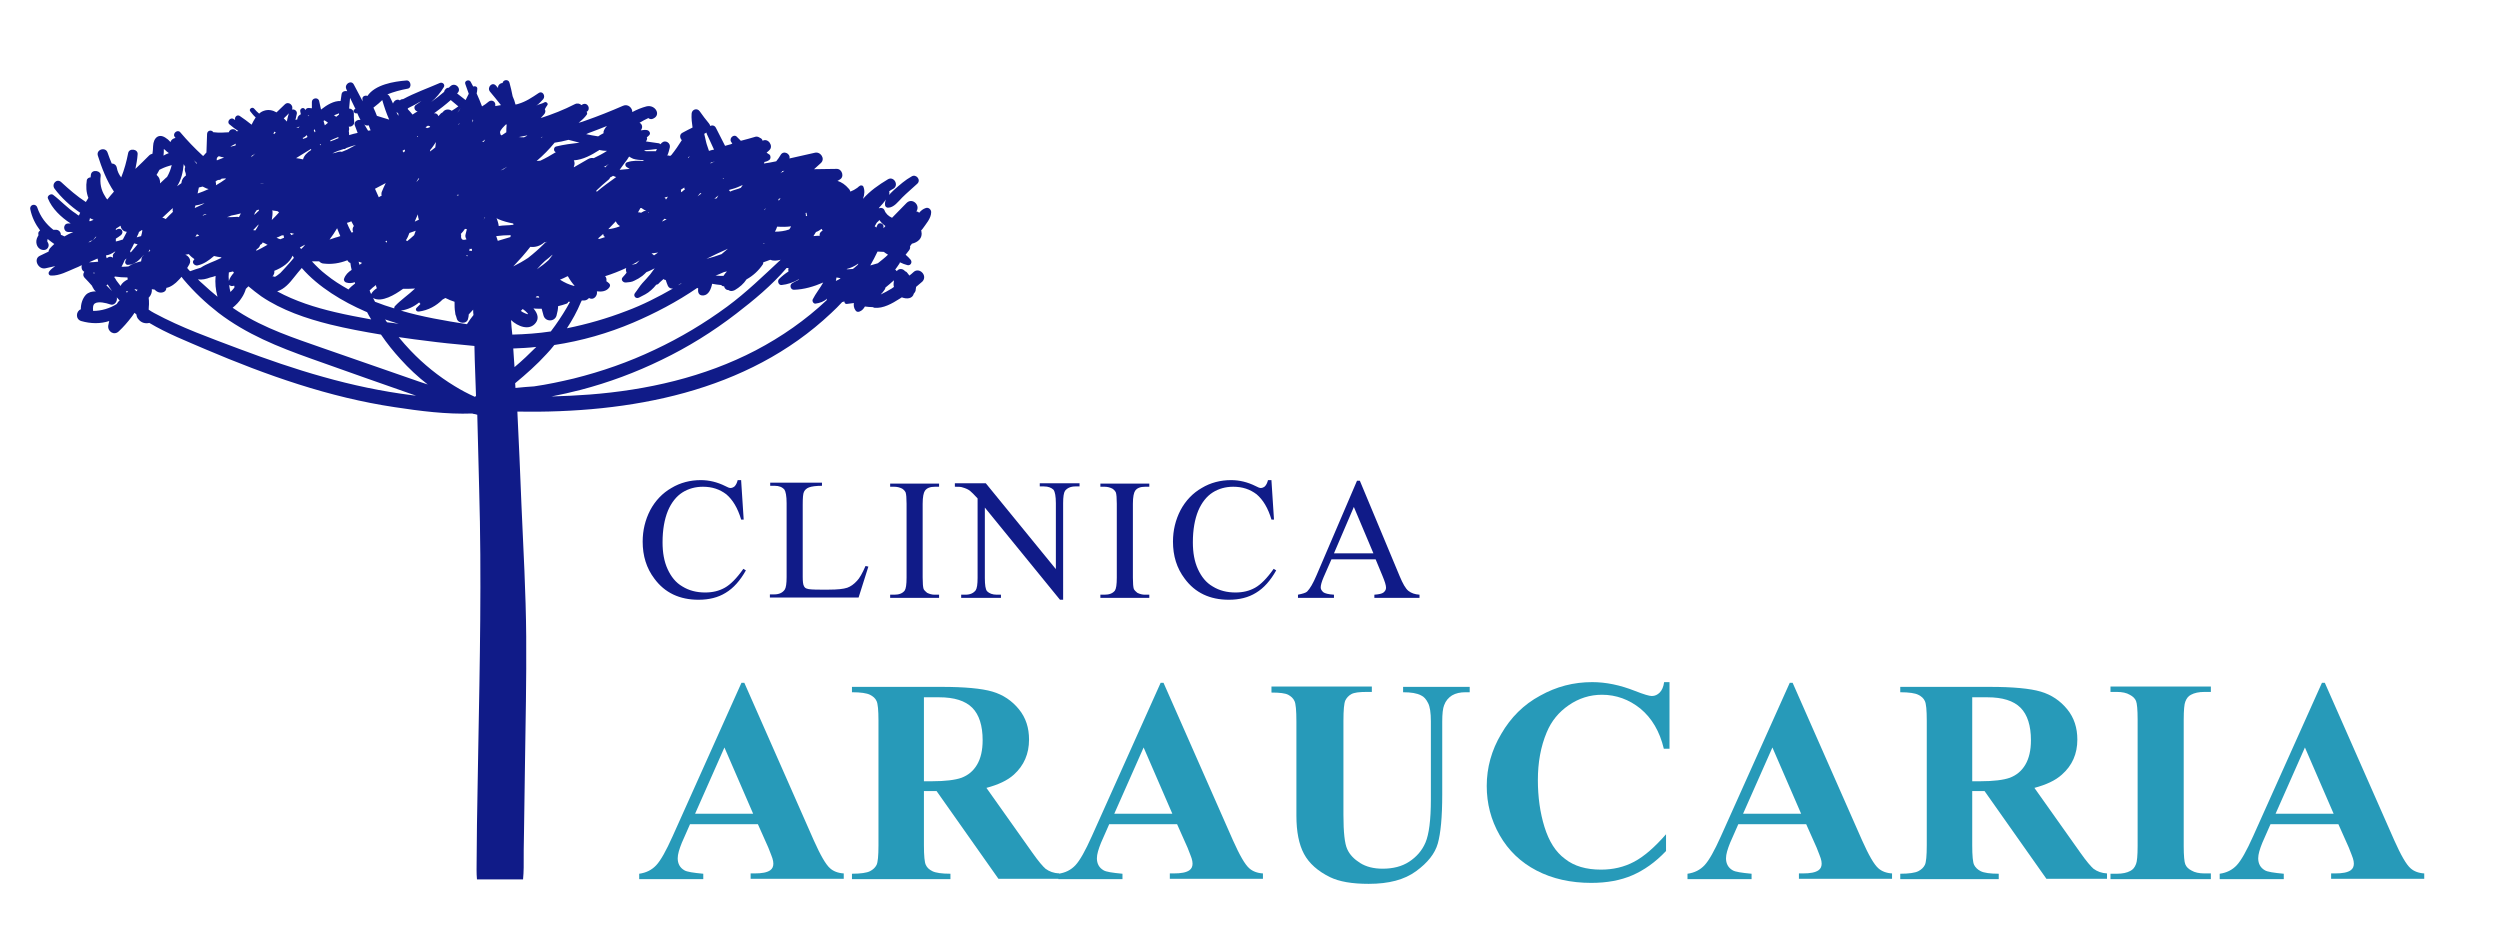 <?xml version="1.0" encoding="utf-8"?>
<!-- Generator: Adobe Illustrator 22.0.1, SVG Export Plug-In . SVG Version: 6.00 Build 0)  -->
<svg version="1.1" id="Capa_1" xmlns="http://www.w3.org/2000/svg" xmlns:xlink="http://www.w3.org/1999/xlink" x="0px" y="0px"
	 viewBox="0 0 792 299.6" style="enable-background:new 0 0 792 299.6;" xml:space="preserve">
<style type="text/css">
	.st0{fill:#279AB9;}
	.st1{fill:#101B88;}
</style>
<g>
	<g>
		<path class="st0" d="M240.1,261.1h-21.5L216,267c-0.8,2-1.3,3.6-1.3,4.9c0,1.7,0.7,3,2.1,3.8c0.8,0.5,2.8,0.8,6,1.1v1.7h-20.3
			v-1.7c2.2-0.3,4-1.2,5.4-2.7c1.4-1.5,3.1-4.5,5.2-9.2l21.8-48.6h0.9l22,49.9c2.1,4.7,3.8,7.7,5.2,8.9c1,0.9,2.5,1.5,4.3,1.6v1.7
			h-29.5v-1.7h1.2c2.4,0,4-0.3,5-1c0.7-0.5,1-1.2,1-2.1c0-0.5-0.1-1.1-0.3-1.7c-0.1-0.3-0.5-1.4-1.3-3.4L240.1,261.1z M238.6,257.8
			l-9.1-21l-9.3,21H238.6z"/>
		<path class="st0" d="M292.7,250.7v17.1c0,3.3,0.2,5.4,0.6,6.2c0.4,0.9,1.1,1.5,2.1,2c1,0.5,2.9,0.8,5.7,0.8v1.7h-31.2v-1.7
			c2.8,0,4.7-0.3,5.7-0.8c1-0.5,1.7-1.2,2.1-2c0.4-0.8,0.6-2.9,0.6-6.2v-39.5c0-3.3-0.2-5.4-0.6-6.2c-0.4-0.9-1.1-1.5-2.1-2
			c-1-0.5-2.9-0.8-5.7-0.8v-1.7h28.3c7.4,0,12.8,0.5,16.2,1.5c3.4,1,6.2,2.9,8.4,5.6c2.2,2.7,3.2,5.9,3.2,9.6
			c0,4.5-1.6,8.2-4.8,11.1c-2.1,1.9-5,3.2-8.7,4.2l14.6,20.6c1.9,2.7,3.3,4.3,4.1,5c1.2,0.9,2.6,1.4,4.3,1.5v1.7h-19.2l-19.6-27.8
			H292.7z M292.7,220.8v26.7h2.6c4.2,0,7.3-0.4,9.3-1.1c2.1-0.8,3.7-2.1,4.9-4.1c1.2-2,1.8-4.6,1.8-7.8c0-4.6-1.1-8.1-3.3-10.3
			c-2.2-2.2-5.7-3.3-10.5-3.3H292.7z"/>
		<path class="st0" d="M372.9,261.1h-21.5l-2.6,5.9c-0.8,2-1.3,3.6-1.3,4.9c0,1.7,0.7,3,2.1,3.8c0.8,0.5,2.8,0.8,6,1.1v1.7h-20.3
			v-1.7c2.2-0.3,4-1.2,5.4-2.7c1.4-1.5,3.1-4.5,5.2-9.2l21.8-48.6h0.9l22,49.9c2.1,4.7,3.8,7.7,5.2,8.9c1,0.9,2.5,1.5,4.3,1.6v1.7
			h-29.5v-1.7h1.2c2.4,0,4-0.3,5-1c0.7-0.5,1-1.2,1-2.1c0-0.5-0.1-1.1-0.3-1.7c-0.1-0.3-0.5-1.4-1.3-3.4L372.9,261.1z M371.4,257.8
			l-9.1-21l-9.3,21H371.4z"/>
		<path class="st0" d="M403.2,217.5h31.4v1.7h-1.6c-2.4,0-4,0.2-4.9,0.7c-0.9,0.5-1.5,1.2-1.9,2c-0.4,0.9-0.6,3-0.6,6.5v29.8
			c0,5.4,0.4,9.1,1.2,10.8c0.8,1.8,2.2,3.2,4.1,4.4c1.9,1.2,4.3,1.8,7.1,1.8c3.3,0,6.1-0.7,8.4-2.2c2.3-1.5,4.1-3.5,5.2-6.1
			s1.7-7.1,1.7-13.6v-24.8c0-2.7-0.3-4.7-0.9-5.8c-0.6-1.2-1.3-2-2.2-2.4c-1.3-0.7-3.2-1-5.7-1v-1.7h21.1v1.7h-1.3
			c-1.7,0-3.1,0.3-4.3,1c-1.1,0.7-2,1.7-2.5,3.1c-0.4,1-0.6,2.7-0.6,5.2v23.1c0,7.2-0.5,12.3-1.4,15.5c-0.9,3.2-3.2,6.1-6.9,8.8
			c-3.7,2.7-8.6,4-15,4c-5.3,0-9.3-0.7-12.2-2.1c-3.9-1.9-6.7-4.4-8.3-7.4c-1.6-3-2.4-7-2.4-12.1v-29.8c0-3.5-0.2-5.7-0.6-6.5
			c-0.4-0.9-1.1-1.5-2-2c-1-0.5-2.7-0.7-5.3-0.7V217.5z"/>
		<path class="st0" d="M528.9,216.1v21.1h-1.8c-1.3-5.5-3.8-9.7-7.4-12.7c-3.6-2.9-7.7-4.4-12.2-4.4c-3.8,0-7.3,1.1-10.5,3.3
			c-3.2,2.2-5.5,5-7,8.6c-1.9,4.5-2.8,9.6-2.8,15.1c0,5.4,0.7,10.4,2.1,14.9c1.4,4.5,3.5,7.9,6.5,10.1c2.9,2.3,6.7,3.4,11.4,3.4
			c3.8,0,7.3-0.8,10.5-2.5c3.2-1.7,6.5-4.6,10.1-8.7v5.3c-3.4,3.6-7,6.1-10.7,7.7c-3.7,1.6-8,2.4-13,2.4c-6.5,0-12.3-1.3-17.3-3.9
			c-5-2.6-8.9-6.3-11.7-11.2s-4.1-10.1-4.1-15.6c0-5.8,1.5-11.3,4.6-16.5c3-5.2,7.1-9.3,12.3-12.1c5.2-2.9,10.6-4.3,16.5-4.3
			c4.3,0,8.8,0.9,13.6,2.8c2.8,1.1,4.5,1.6,5.3,1.6c1,0,1.8-0.4,2.5-1.1c0.7-0.7,1.2-1.8,1.4-3.3H528.9z"/>
		<path class="st0" d="M572.2,261.1h-21.5l-2.6,5.9c-0.8,2-1.3,3.6-1.3,4.9c0,1.7,0.7,3,2.1,3.8c0.8,0.5,2.8,0.8,6,1.1v1.7h-20.3
			v-1.7c2.2-0.3,4-1.2,5.4-2.7c1.4-1.5,3.1-4.5,5.2-9.2l21.8-48.6h0.9l22,49.9c2.1,4.7,3.8,7.7,5.2,8.9c1,0.9,2.5,1.5,4.3,1.6v1.7
			h-29.5v-1.7h1.2c2.4,0,4-0.3,5-1c0.7-0.5,1-1.2,1-2.1c0-0.5-0.1-1.1-0.3-1.7c-0.1-0.3-0.5-1.4-1.3-3.4L572.2,261.1z M570.6,257.8
			l-9.1-21l-9.3,21H570.6z"/>
		<path class="st0" d="M624.8,250.7v17.1c0,3.3,0.2,5.4,0.6,6.2s1.1,1.5,2.1,2c1,0.5,2.9,0.8,5.7,0.8v1.7H602v-1.7
			c2.8,0,4.7-0.3,5.7-0.8c1-0.5,1.7-1.2,2.1-2c0.4-0.8,0.6-2.9,0.6-6.2v-39.5c0-3.3-0.2-5.4-0.6-6.2c-0.4-0.9-1.1-1.5-2.1-2
			c-1-0.5-2.9-0.8-5.7-0.8v-1.7h28.3c7.4,0,12.8,0.5,16.2,1.5c3.4,1,6.2,2.9,8.4,5.6c2.2,2.7,3.2,5.9,3.2,9.6
			c0,4.5-1.6,8.2-4.9,11.1c-2.1,1.9-5,3.2-8.7,4.2l14.6,20.6c1.9,2.7,3.3,4.3,4.1,5c1.2,0.9,2.6,1.4,4.3,1.5v1.7h-19.2l-19.6-27.8
			H624.8z M624.8,220.8v26.7h2.6c4.2,0,7.3-0.4,9.3-1.1c2.1-0.8,3.7-2.1,4.9-4.1c1.2-2,1.8-4.6,1.8-7.8c0-4.6-1.1-8.1-3.3-10.3
			c-2.2-2.2-5.7-3.3-10.5-3.3H624.8z"/>
		<path class="st0" d="M700.4,276.8v1.7h-31.8v-1.7h2c1.8,0,3.2-0.3,4.3-0.9c0.8-0.4,1.4-1.1,1.8-2.2c0.3-0.7,0.5-2.6,0.5-5.7v-40.1
			c0-3.1-0.2-5.1-0.5-5.8c-0.3-0.8-1-1.5-2-2c-1-0.6-2.4-0.9-4.1-0.9h-2v-1.7h31.8v1.7h-2c-1.8,0-3.2,0.3-4.3,0.9
			c-0.8,0.4-1.4,1.1-1.8,2.2c-0.3,0.7-0.5,2.6-0.5,5.7V268c0,3.1,0.2,5.1,0.5,5.8c0.3,0.8,1,1.5,2,2c1,0.6,2.4,0.9,4.1,0.9H700.4z"
			/>
		<path class="st0" d="M740.8,261.1h-21.5l-2.6,5.9c-0.8,2-1.3,3.6-1.3,4.9c0,1.7,0.7,3,2.1,3.8c0.8,0.5,2.8,0.8,6,1.1v1.7h-20.3
			v-1.7c2.2-0.3,4-1.2,5.4-2.7c1.4-1.5,3.1-4.5,5.2-9.2l21.8-48.6h0.9l22,49.9c2.1,4.7,3.8,7.7,5.2,8.9c1,0.9,2.5,1.5,4.3,1.6v1.7
			h-29.5v-1.7h1.2c2.4,0,4-0.3,5-1c0.7-0.5,1-1.2,1-2.1c0-0.5-0.1-1.1-0.3-1.7c-0.1-0.3-0.5-1.4-1.3-3.4L740.8,261.1z M739.3,257.8
			l-9.1-21l-9.3,21H739.3z"/>
	</g>
	<g>
		<path class="st1" d="M234.8,152.3l0.8,12.3h-0.8c-1.1-3.7-2.7-6.3-4.7-8c-2.1-1.6-4.5-2.4-7.4-2.4c-2.4,0-4.6,0.6-6.5,1.8
			c-1.9,1.2-3.5,3.2-4.6,5.8c-1.1,2.7-1.7,6-1.7,10c0,3.3,0.5,6.1,1.6,8.5c1.1,2.4,2.6,4.3,4.7,5.5c2.1,1.3,4.5,1.9,7.2,1.9
			c2.4,0,4.4-0.5,6.2-1.5c1.8-1,3.8-3,5.9-6l0.8,0.5c-1.8,3.2-3.9,5.6-6.4,7.1c-2.4,1.5-5.3,2.2-8.6,2.2c-6,0-10.7-2.2-14-6.7
			c-2.5-3.3-3.7-7.2-3.7-11.7c0-3.6,0.8-6.9,2.4-10c1.6-3,3.9-5.4,6.7-7c2.8-1.7,6-2.5,9.3-2.5c2.6,0,5.2,0.6,7.8,1.9
			c0.7,0.4,1.3,0.6,1.6,0.6c0.5,0,0.9-0.2,1.3-0.5c0.5-0.5,0.8-1.2,1-2H234.8z"/>
		<path class="st1" d="M274.2,179.3l0.9,0.2l-3.1,9.8h-28.1v-1h1.4c1.5,0,2.6-0.5,3.3-1.5c0.4-0.6,0.6-1.9,0.6-4v-23.4
			c0-2.3-0.3-3.7-0.7-4.3c-0.7-0.8-1.7-1.2-3.1-1.2h-1.4v-1h16.4v1c-1.9,0-3.3,0.2-4.1,0.5s-1.3,0.8-1.6,1.4
			c-0.3,0.6-0.4,1.9-0.4,4.1v22.8c0,1.5,0.1,2.5,0.4,3c0.2,0.4,0.5,0.7,1,0.8c0.4,0.2,1.8,0.3,4.2,0.3h2.6c2.8,0,4.7-0.2,5.9-0.6
			c1.1-0.4,2.1-1.1,3.1-2.2C272.3,183.2,273.2,181.6,274.2,179.3z"/>
		<path class="st1" d="M297.5,188.4v1H282v-1h1.3c1.5,0,2.6-0.4,3.3-1.3c0.4-0.6,0.6-1.9,0.6-4.1v-23.4c0-1.8-0.1-3-0.3-3.6
			c-0.2-0.4-0.5-0.8-1.1-1.2c-0.8-0.4-1.6-0.6-2.5-0.6H282v-1h15.5v1h-1.3c-1.5,0-2.6,0.4-3.2,1.3c-0.4,0.6-0.7,1.9-0.7,4.1V183
			c0,1.8,0.1,3,0.3,3.6c0.2,0.4,0.6,0.8,1.1,1.2c0.8,0.4,1.6,0.6,2.4,0.6H297.5z"/>
		<path class="st1" d="M302.5,153.1h9.8l22.2,27.2v-20.9c0-2.2-0.3-3.6-0.7-4.2c-0.7-0.7-1.7-1.1-3.1-1.1h-1.3v-1H342v1h-1.3
			c-1.5,0-2.6,0.5-3.3,1.4c-0.4,0.6-0.6,1.9-0.6,3.9V190h-1L312,160.8v22.3c0,2.2,0.2,3.6,0.7,4.2c0.7,0.7,1.7,1.1,3.1,1.1h1.3v1
			h-12.6v-1h1.3c1.6,0,2.6-0.5,3.3-1.4c0.4-0.6,0.6-1.9,0.6-3.9v-25.2c-1.1-1.2-1.9-2-2.4-2.4c-0.5-0.4-1.3-0.8-2.4-1.1
			c-0.5-0.2-1.3-0.2-2.4-0.2V153.1z"/>
		<path class="st1" d="M364.1,188.4v1h-15.5v-1h1.3c1.5,0,2.6-0.4,3.3-1.3c0.4-0.6,0.6-1.9,0.6-4.1v-23.4c0-1.8-0.1-3-0.3-3.6
			c-0.2-0.4-0.5-0.8-1.1-1.2c-0.8-0.4-1.6-0.6-2.5-0.6h-1.3v-1h15.5v1h-1.3c-1.5,0-2.6,0.4-3.2,1.3c-0.4,0.6-0.7,1.9-0.7,4.1V183
			c0,1.8,0.1,3,0.3,3.6c0.2,0.4,0.6,0.8,1.1,1.2c0.8,0.4,1.6,0.6,2.4,0.6H364.1z"/>
		<path class="st1" d="M402.8,152.3l0.8,12.3h-0.8c-1.1-3.7-2.7-6.3-4.7-8c-2.1-1.6-4.5-2.4-7.4-2.4c-2.4,0-4.6,0.6-6.5,1.8
			c-1.9,1.2-3.5,3.2-4.6,5.8c-1.1,2.7-1.7,6-1.7,10c0,3.3,0.5,6.1,1.6,8.5c1.1,2.4,2.6,4.3,4.7,5.5c2.1,1.3,4.5,1.9,7.2,1.9
			c2.4,0,4.4-0.5,6.2-1.5c1.8-1,3.8-3,5.9-6l0.8,0.5c-1.8,3.2-3.9,5.6-6.4,7.1c-2.4,1.5-5.3,2.2-8.6,2.2c-6,0-10.7-2.2-14-6.7
			c-2.5-3.3-3.7-7.2-3.7-11.7c0-3.6,0.8-6.9,2.4-10c1.6-3,3.9-5.4,6.7-7c2.8-1.7,6-2.5,9.3-2.5c2.6,0,5.2,0.6,7.8,1.9
			c0.7,0.4,1.3,0.6,1.6,0.6c0.5,0,0.9-0.2,1.3-0.5c0.5-0.5,0.8-1.2,1-2H402.8z"/>
		<path class="st1" d="M435.8,177.2h-14l-2.5,5.7c-0.6,1.4-0.9,2.5-0.9,3.2c0,0.6,0.3,1,0.8,1.5c0.5,0.4,1.7,0.7,3.4,0.8v1h-11.4v-1
			c1.5-0.3,2.5-0.6,2.9-1c0.9-0.9,1.9-2.6,3-5.2l12.8-29.9h0.9l12.6,30.2c1,2.4,1.9,4,2.8,4.7s2,1.1,3.5,1.2v1h-14.3v-1
			c1.4-0.1,2.4-0.3,2.9-0.7s0.8-0.9,0.8-1.5c0-0.8-0.4-2-1.1-3.7L435.8,177.2z M435.1,175.3l-6.2-14.7l-6.3,14.7H435.1z"/>
	</g>
	<path id="XMLID_593_" class="st1" d="M289.4,86.2c-0.4,0.4-0.8,0.7-1.3,1.1c-0.2-0.3-0.5-0.6-0.7-0.9c-0.2-0.3-0.5-0.4-0.7-0.5
		c-0.6-0.8-1.9-1-2.6,0c-0.1-0.2-0.3-0.3-0.5-0.5c0.4-0.5,0.8-1.1,1.2-1.7c0.2-0.2,0.2-0.4,0.3-0.6c0.8,0.4,1.6,0.7,2.4,0.9
		c1,0.2,1.6-0.9,1-1.7c-0.5-0.6-1-1.1-1.6-1.6c0.4-0.5,0.7-0.9,1.1-1.4c0.3-0.4,0.4-0.8,0.3-1.3c0.2-0.3,0.4-0.5,0.6-0.8
		c1.8-0.4,3.5-1.7,3-3.9c0-0.1,0-0.1-0.1-0.2c0.1-0.2,0.2-0.3,0.4-0.5c1.1-1.6,2.8-3.4,2.8-5.4h0c0-0.8-0.8-1.6-1.7-1.3
		c-0.9,0.3-1.5,0.8-2.1,1.5c-0.2-0.2-0.5-0.4-0.9-0.4c1.4-2-1.3-4.5-3.1-2.7c-1.5,1.6-3.1,3.1-4.6,4.7c-1.1-0.5-2-1.3-2.4-2.4
		c-0.3-0.7-1.1-0.9-1.8-0.6c0-0.1,0.1-0.1,0.1-0.2c0.8-0.8,1.5-1.7,2.2-2.6c-0.3,0.6-0.4,1.2-0.3,1.9c0.1,0.4,0.5,0.7,0.9,0.7
		c1.9,0,3.3-2,4.5-3.2c1.5-1.5,3.2-2.9,4.8-4.4c1.3-1.2-0.4-3.2-1.8-2.3c-2,1.1-3.8,2.7-5.5,4.2c-0.5,0.5-1.2,1.1-1.7,1.7
		c0.2-0.4,0.2-0.8,0.1-1.2c0.4-0.3,0.9-0.6,1.3-0.8c1.9-1.1,0.2-4.1-1.7-3c-3,1.8-5.7,3.7-7.9,6.2c0.5-1.4,0.6-2.7,0.1-3.9
		c-0.2-0.4-0.7-0.4-1-0.3c0,0,0,0,0,0c-0.3,0.2-0.6,0.4-0.9,0.7c-0.7,0.5-1.4,0.9-2.2,1.2c-0.1-0.3-0.2-0.6-0.5-0.9
		c-1.1-1.3-2.3-2.1-3.6-2.5c0.2-0.1,0.5-0.2,0.7-0.4c1.6-0.8,0.8-3.4-0.9-3.4c-2.4,0-4.8,0.1-7.2,0.1c0.7-0.6,1.4-1.3,2.1-1.9
		c1.6-1.4-0.1-3.8-1.9-3.3c-2.6,0.6-5.3,1.2-8,1.8c0.4-1.5-1.9-2.7-2.8-1.1c-0.4,0.7-0.9,1.4-1.4,2c-1.3,0.3-2.6,0.5-3.9,0.7
		c0.1-0.2,0.1-0.3,0.2-0.5c0.6-0.1,1.1-0.3,1.6-0.7c0.4-0.4,0.4-1.2,0-1.6c-0.3-0.2-0.6-0.4-0.9-0.6c0,0,0-0.1,0-0.1
		c0.3-0.2,0.5-0.4,0.8-0.7c1.5-1.3-0.4-4-2.1-3c-0.1-0.4-0.4-0.8-0.8-0.9c-0.4-0.3-0.9-0.5-1.4-0.4c-1.6,0.5-3.2,0.9-4.7,1.3
		c-0.4-0.4-0.8-0.8-1.2-1.2c-0.9-1.1-2.6,0.3-1.9,1.5c0.1,0.2,0.3,0.4,0.4,0.6c-0.2,0.1-0.3,0.1-0.5,0.2c-0.6,0.2-1.2,0.3-1.8,0.5
		c-1-1.9-1.9-3.8-2.9-5.7c-0.4-0.8-1.2-0.9-1.8-0.6c-0.1-0.3-0.2-0.6-0.4-0.8c-1-1.2-2-2.5-2.9-3.8c-0.8-1.2-2.5-0.7-2.6,0.7
		c-0.1,1.5,0.1,3,0.3,4.4c-1.1,0.5-2.1,1.1-3.1,1.6c-1.1,0.5-1,1.7-0.3,2.4c-1,1.6-2.1,3.2-3.3,4.7c-0.1,0.1-0.3,0.2-0.4,0.3
		c-0.3-0.1-0.6-0.2-0.9-0.1c0.4-0.9,0.6-1.8,0.8-2.6c0.3-1.4-1.4-2.5-2.5-1.5c-0.2,0.2-0.3,0.3-0.5,0.5c-0.1-0.1-0.2-0.2-0.4-0.3
		c-1.4-0.2-2.8-0.4-4.2-0.6c0,0,0,0,0.1-0.1c0.3-0.4,0.4-0.9,0.2-1.2c0.3-0.2,0.5-0.4,0.7-0.6c0.7-0.6,0.1-1.6-0.7-1.7
		c-0.6-0.1-1.2,0-1.9,0.1c0.1-0.1,0.1-0.2,0.2-0.3c0.5-0.9,0.1-1.8-0.6-2.1c0.8-0.5,1.9-1.1,2.8-1.5c0.3,0.3,0.8,0.4,1.2,0.3
		c3.1-1,1.1-4.7-1.8-4c-1.5,0.4-3,1-4.5,1.8c0.1-1.2-1.3-2.7-2.9-2c-3.9,1.7-7.9,3.3-11.9,4.7c-0.7,0.3-1.5,0.5-2.2,0.7
		c1-0.8,1.9-1.6,2.6-2.6c0.2-0.3,0.1-0.7-0.1-0.9c0,0,0.1,0,0.1,0c1.4-0.9,0.2-3.2-1.4-2.3c-0.1,0.1-0.2,0.1-0.3,0.2
		c-0.5-0.5-1.3-0.7-2.1-0.3c-3.5,1.8-7.1,3.2-10.8,4.4c0.3-0.4,0.7-0.7,1-1.1c0.5-0.5,0.6-1.2,0.3-1.7c0.2-0.4,0.5-0.9,0.8-1.3
		c0.4-0.5-0.4-1.2-0.9-0.9c-0.6,0.4-1.4,0.5-2.1,0.8c-0.1,0-0.2,0.1-0.3,0.2c0,0-0.1,0-0.1,0c0.8-0.6,1.5-1.3,2.1-2
		c0.8-1-0.2-2.8-1.5-1.9c-2.1,1.4-4,2.7-6.4,3.4c-0.3,0.1-0.6,0.2-0.9,0.2c-0.2-0.9-0.5-1.7-0.9-2.6c-0.3-1.5-0.6-2.9-1-4.3
		c-0.3-1.2-2-1-2.2,0.1c-0.8,0-1.6,0.8-1.4,1.6c-0.2-0.3-0.5-0.5-0.7-0.8c-1.2-1.3-2.9,0.6-1.9,1.9c1.2,1.4,2.3,2.8,3.5,4.3
		c-0.6,0.1-1.2,0.2-1.8,0.3c0-0.1,0-0.1,0-0.2c0.2-1.2-1.1-2-2.1-1.2c-0.7,0.6-1.4,1.1-2.1,1.5c-0.5-1.4-1.1-2.7-1.7-4.1
		c0.1-0.5,0.2-0.9,0.2-1.4c0.1-0.8-0.7-1-1.3-0.8c-0.3-0.5-0.5-1-0.8-1.5c-0.5-0.9-2.1-0.3-1.7,0.7c0.4,1,0.7,2.1,1.1,3.1
		c-0.3,0.7-0.7,1.3-1,2c-0.9-0.7-1.8-1.4-2.7-2.1c0,0,0.1-0.1,0.1-0.1c1.5-1.4-0.7-3.6-2.2-2.2c-0.2,0.2-0.4,0.3-0.5,0.5
		c-0.7-0.1-1.4,0.6-1.5,1.3c-1.3,1.1-2.7,2.2-4.1,3.2c1.6-1.3,2.9-2.9,4-4.7c0.5-0.9-0.5-1.7-1.3-1.3c-3.9,1.7-7.9,3.1-11.6,5.1
		c-0.4,0-0.8,0.1-1,0.4c0,0,0,0,0,0c-0.9-0.6-1.9,0.1-2.2,1c-0.4-0.8-0.7-1.6-1.1-2.3c-0.2-0.3-0.4-0.5-0.7-0.6
		c2-0.8,4.2-1.4,6.4-1.8c1.5-0.2,1.1-2.8-0.4-2.6c-3.9,0.3-9.9,1.3-12.3,4.9c-0.7-0.3-1.7,0.1-1.6,1c0,0.2,0.1,0.5,0.1,0.7
		c-0.9-1.8-1.9-3.5-2.8-5.3c-0.8-1.6-3.1-0.2-2.4,1.4c0.1,0.2,0.2,0.5,0.3,0.7c-0.8-0.2-1.7,0.1-1.8,1c-0.1,0.7-0.2,1.4-0.3,2.1
		c-2.1-0.1-4.3,1.2-6.2,2.7c-0.2-0.9-0.4-1.8-0.6-2.7c-0.3-1.3-2.3-1-2.3,0.3c0,0.6,0,1.3,0,2c-0.3,0-0.7-0.1-1-0.1
		c-0.6,0-0.9,0.3-1.1,0.7c0-0.1-0.1-0.2-0.1-0.3c-0.5-0.8-1.6-0.2-1.5,0.6c0.1,0.3,0.1,0.7,0.2,1c-0.2,0.1-0.4,0.2-0.6,0.4
		c-0.3,0.3-0.5,0.7-0.5,1.2c-0.2,0.1-0.4,0.1-0.6,0.2c0.1-0.6,0.3-1.2,0.4-1.8c0.3-1-0.7-1.7-1.5-1.5c0.6-1.3-1.1-2.8-2.3-1.6
		c-0.9,0.8-1.7,1.7-2.6,2.5c-1.2-0.7-2.6-1-4-0.5c-0.6,0.2-1.1,0.5-1.5,0.9c-0.6-0.5-1.1-1-1.6-1.6c-0.6-0.7-1.8,0.2-1.2,0.9
		c0.5,0.6,1,1.3,1.7,1.9c-0.5,0.7-0.9,1.5-1.3,2.3c-1.2-1-2.5-1.9-3.8-2.8c-0.9-0.5-1.7,0.5-1.4,1.3c-0.2-0.1-0.4-0.2-0.5-0.3
		c-1-0.7-2.3,0.9-1.3,1.7c0.9,0.8,1.9,1.5,2.8,2.1c-0.2,0-0.3,0.1-0.5,0.1c0,0,0-0.1-0.1-0.1c-0.7-1-2.2-0.6-2.4,0.4
		c-1.5,0.1-3.1,0.2-4.7,0c-0.1,0-0.1,0-0.2,0c-0.6-0.9-2-0.6-2,0.6c-0.1,2-0.1,3.9-0.2,5.8c-0.3,0.4-0.7,0.7-1,1.1
		c-0.1,0-0.1-0.1-0.2-0.1c-2.5-2.3-4.9-4.8-7.1-7.4c-0.8-1-2.5,0.3-1.8,1.4c0.1,0.1,0.2,0.3,0.3,0.4c-0.7,0.1-1.4,0.6-1.6,1.3
		c-0.4-0.4-0.7-0.8-1.2-1.1c-2.4-1.9-4.2-0.3-4.3,2.4c0,0.8-0.1,1.7-0.2,2.4c-0.3,0.1-0.7,0.2-1,0.5c-1.4,1.4-2.9,2.9-4.4,4.3
		c0.3-1.5,0.6-3,0.7-4.6c0.2-1.7-2.7-2.1-3-0.4c-0.5,2.6-1.2,5.2-2.2,7.7c-0.7-0.9-1.2-1.9-1.4-3.1c-0.2-0.9-0.9-1.3-1.6-1.3
		c-0.5-1.1-0.9-2.3-1.3-3.4c-0.6-2-3.7-1.1-3.1,0.9c1.2,3.8,2.8,8,5.1,11.4c-0.7,0.8-1.4,1.6-2.1,2.5c-0.3-0.3-0.5-0.6-0.7-1
		c-1.3-2-1.7-4.2-1.4-6.5c0.2-1.7-2.8-2.2-3.1-0.4c0,0.3-0.1,0.6-0.1,0.9c-0.5,0-1.1,0.3-1.2,0.9c-0.3,1.9-0.2,3.8,0.5,5.6
		c-0.3,0.4-0.5,0.9-0.8,1.3c-2.8-1.8-5.3-4-7.8-6.3c-1.4-1.3-3.2,0.6-2.1,2.1c2.1,2.8,5,5.5,8.1,7.6c-0.1,0.3-0.3,0.6-0.4,0.9
		c-0.4-0.2-0.7-0.4-0.9-0.6c-2.7-1.7-4.8-4.1-7.3-6c-0.7-0.5-2,0.4-1.6,1.2c1.3,3.2,4.1,5.9,7.2,7.9c-0.3,0-0.6,0-0.8,0
		c-1.7,0-1.7,2.6,0,2.7c0.5,0,1.1,0,1.6,0c-1,0.4-1.9,0.9-2.8,1.4c-0.4-0.2-0.7-0.4-1.1-0.5c0-0.7-0.5-1.5-1.4-1.6c-0.3,0-0.7,0-1,0
		c-2.3-1.8-4.1-4.1-5.1-7.1c-0.5-1.4-2.5-0.9-2.2,0.6c0.5,2.5,1.6,4.7,3.1,6.7c-0.1,0.1-0.3,0.3-0.4,0.4c-0.2,0.3-0.2,0.7-0.1,1.1
		c-0.2,0.3-0.3,0.6-0.5,1c-0.6,1.6,0.2,3.7,2.2,3.7c1.2,0,1.9-1.3,1.3-2.3c-0.1-0.1-0.1-0.3-0.2-0.3c0-0.3,0-0.4,0-0.6
		c0-0.1,0-0.1,0.1-0.2c0,0,0.1,0,0.1,0c0.6,0.5,1.3,1,2,1.5c-0.5,0.5-1,0.9-1.4,1.4c-0.2,0.3-0.4,0.6-0.4,1
		c-0.9,0.4-1.8,0.9-2.7,1.3c-2.3,1-0.6,4.5,1.7,4c1-0.2,2.1-0.5,3.1-0.7c-0.7,0.5-1.4,1-1.9,1.7c-0.4,0.5-0.2,1.3,0.6,1.3
		c2.6,0.1,5.1-1.3,7.5-2.3c0.7-0.3,1.5-0.6,2.2-1c-0.2,0.8,0,1.7,0.8,2.1c-0.4,0.6-0.5,1.3,0.2,2c0.8,0.8,1.5,1.6,2.3,2.5
		c0,0.2,0.1,0.4,0.3,0.6c0.2,0.5,0.5,0.9,0.9,1.1c-1.3,0-2.4,0.3-3.2,1.1c-1.1,1.2-1.6,2.9-1.6,4.6c-1.5,0.5-1.8,3.1,0.1,3.7
		c3.1,0.9,6.2,0.9,8.9,0c-0.1,0.5-0.2,0.9-0.3,1.4c-0.3,1.9,1.8,3.3,3.3,1.9c1.5-1.4,2.8-2.9,4.1-4.6c0.3-0.4,0.6-0.8,0.9-1.3
		c0.2,0.2,0.4,0.3,0.6,0.5c0.1,0.6,0.2,1.1,0.7,1.6c0.9,1.1,2.2,1.4,3.4,1.1c5.7,3.4,11.9,5.8,17.9,8.4
		c19.3,8.2,39.1,15.2,59.9,18.3c7.9,1.2,16.3,2.3,24.5,2c0.3,0.1,0.6,0.2,0.9,0.2c0.2,0.1,0.5,0.1,0.7,0.2
		c0.2,7.9,0.4,15.7,0.6,23.6c0.8,27.6,0.2,55.2-0.3,82.8c-0.1,7.8-0.3,15.6-0.4,23.4c0,3.7-0.1,7.4-0.1,11.1c0,2.1-0.1,4.3,0.1,6.3
		h14.6c0.1-1.2,0.2-2.5,0.2-3.8c0-3.7,0-7.4,0.1-11.1c0.1-7,0.2-13.9,0.3-20.9c0.2-13.7,0.5-27.5,0.4-41.2
		c-0.1-13.8-0.9-27.7-1.5-41.5c-0.4-9.9-0.8-19.8-1.3-29.7c35.5,0.6,72.8-6.1,99.4-31.2c1.2-1.1,2.4-2.3,3.5-3.5
		c0.2-0.1,0.5-0.1,0.7-0.2c0,0.4,0.2,0.8,0.7,0.8c0.8-0.1,1.5-0.2,2.3-0.3c-0.1,0.8,0,1.6,0.5,2.3c0.3,0.5,0.8,0.6,1.3,0.4
		c0.8-0.3,1.3-0.9,1.7-1.6c0.8,0.1,1.6,0.2,2.5,0.2c0.1,0.1,0.3,0.1,0.5,0.2c2.8,0.3,5.7-1.4,7.9-2.8c0.3-0.2,0.5-0.3,0.8-0.5
		c1.5,0.6,3.4,0.5,3.8-1.2c0.3-0.3,0.6-0.8,0.6-1.2c0-0.1,0-0.2,0-0.2c0.1-0.3,0.1-0.5,0.1-0.7c0.7-0.6,1.3-1.1,2-1.7
		C294,87.3,291.2,84.5,289.4,86.2z M43.9,73.9c0-0.1,0.1-0.2,0.1-0.4c0.3-0.2,0.6-0.4,0.9-0.6c0.1,0,0.1,0,0.2,0.1
		c-0.1,0.6-0.2,1.2-0.4,1.8c-0.5,0.1-1,0.3-1.4,0.4C43.5,74.8,43.7,74.4,43.9,73.9z M42.5,77.1c0.3,0.1,0.7,0.2,1.1,0.3
		c-0.7,0.9-1.5,1.7-2.2,2.6c0-0.1-0.1-0.3-0.2-0.4C41.6,78.9,42.1,78,42.5,77.1z M36.8,72.4c0.5-0.3,0.9-0.6,1.4-0.9
		c0.1,1,0.9,1.9,1.9,1.9c0,0.1,0,0.1,0,0.2C40,73.7,40,73.9,39.9,74c-0.3,0.6-0.7,1.3-1,1.9c-0.1,0-0.3,0.1-0.4,0.1
		c-0.6,0.2-1.2,0.4-1.8,0.5c0-0.3,0-0.6,0-0.9c0.5-0.3,1.1-0.7,1.6-1.1c1.1-0.9,0.2-2.5-1.1-1.9c-0.2,0.1-0.4,0.2-0.5,0.3
		c0-0.1,0-0.2,0-0.3C36.7,72.5,36.8,72.4,36.8,72.4z M36.4,79.7c0,0,0.1,0,0.1,0c0,0.1,0,0.1-0.1,0.2c-0.2,0.2-0.4,0.4-0.5,0.6
		c-0.2,0.3-0.2,0.6-0.1,1c0,0,0,0.1-0.1,0.1c0,0,0,0,0,0c-0.4-0.3-1-0.4-1.6,0c-0.1,0.1-0.2,0.2-0.3,0.2c-0.1-0.3-0.2-0.6-0.2-0.9
		C34.6,80.8,35.5,80.3,36.4,79.7z M35.5,92.2c-0.6-0.6-1.2-1.2-1.8-1.8c0.1-0.1,0.3-0.2,0.4-0.3C34.5,90.8,35,91.5,35.5,92.2z
		 M30.2,75.1c0.1,0,0.1-0.1,0.2-0.1c0,0,0.1,0,0.1,0c-0.2,0.2-0.3,0.4-0.5,0.6c-0.2,0.2-0.4,0.3-0.6,0.5
		C29.7,75.8,30,75.5,30.2,75.1z M28.5,69.1c0.4,0.2,0.7,0.4,1.1,0.5c0,0,0,0.1-0.1,0.1c-0.3,0.1-0.7,0.3-1,0.4
		c-0.1,0-0.1-0.1-0.2-0.1C28.4,69.7,28.4,69.4,28.5,69.1z M28.7,76.3c0.2,0,0.5-0.1,0.7-0.2c-0.4,0.3-0.9,0.6-1.4,0.7
		C28.3,76.6,28.5,76.4,28.7,76.3z M29.8,86.7c-0.1-0.1-0.2-0.2-0.3-0.3c0.2,0,0.3,0,0.5,0C29.9,86.5,29.9,86.6,29.8,86.7z
		 M28.2,83.1c0.9-0.4,1.8-0.8,2.7-1.2c0.1,0.3,0.1,0.6,0.2,1C30.2,83,29.2,83.1,28.2,83.1z M37,96.3c-2.2,1.4-4.9,2.2-7.5,2.2
		c-0.1-0.9-0.1-2,0.6-2.4c1.1-0.7,3.6-0.1,4.7,0.3c1.4,0.6,2.5-0.9,2.2-2.2c0.3,0.3,0.6,0.7,0.9,1C37.5,95.5,37.2,95.9,37,96.3z
		 M40.2,92.7c-0.1-0.1-0.2-0.2-0.3-0.4c0.2,0,0.5,0,0.7,0C40.4,92.5,40.3,92.6,40.2,92.7z M38.2,90.6c-0.4-0.6-0.9-1.1-1.3-1.7
		c-0.2-0.4-0.4-0.7-0.7-1.1c0.1-0.1,0.1-0.1,0.2-0.2c1.3,0.2,2.6,0.3,4,0.3c0,0.2,0,0.4,0.1,0.6C39.6,89,38.7,89.5,38.2,90.6z
		 M43.2,92.3c-0.1-0.2-0.3-0.4-0.6-0.6c0.1,0,0.2-0.1,0.2-0.1c0.3,0.1,0.5,0.2,0.8,0.2C43.5,92,43.3,92.1,43.2,92.3z M44.8,82.2
		c0,0.2-0.1,0.4-0.1,0.6c-1.4,0.3-2.8,0.8-4,1.6c-0.7,0.1-1.5,0.1-2.2,0.1c0.4-0.7,0.7-1.4,1-2.1c0.2-0.2,0.4-0.4,0.6-0.5
		c-0.2,0.3-0.3,0.6-0.4,0.9c-0.2,0.6,0.3,1.2,0.9,1.1c1.9,0,3.5-1.4,4.8-3c0,0,0.1,0,0.1,0C45.1,81.2,44.8,81.7,44.8,82.2z
		 M149.8,37.8c0,0.1,0.1,0.3,0.1,0.4c-0.1,0.2-0.3,0.4-0.4,0.6C149.6,38.5,149.7,38.2,149.8,37.8z M148.8,78.8
		c0.2,0.1,0.5,0.1,0.7,0c0,0.2,0,0.5,0,0.7c-0.3,0-0.6-0.1-0.9-0.1C148.7,79.2,148.8,79,148.8,78.8z M148.5,99.6
		c0.5-0.5,0.9-1,1.4-1.5c0,0.6,0,1.1,0.1,1.7c-0.7,0.9-1.4,1.8-2,2.8c0,0,0,0.1-0.1,0.1c-7-1.1-14.1-2.3-20.9-4.3
		c2.1-0.3,4.1-1.2,5.8-2.6c0.1,0.2,0.2,0.3,0.4,0.5c-0.4,0.4-0.8,0.8-1.2,1.2c-0.6,0.6,0,1.3,0.7,1.2c3-0.4,5.5-1.8,7.5-3.8
		c0.3-0.2,0.6-0.3,0.9-0.5c1,0.5,1.9,0.9,2.9,1.2c0,1.2,0,2.3,0.2,3.4c0,0.4,0.1,0.8,0.3,1.2c0.1,0.2,0.1,0.5,0.2,0.7
		c0.4,1.7,3.3,1.9,3.6,0C148.4,100.5,148.5,100.1,148.5,99.6z M132.6,56.5c0.1,0,0.1,0,0.2,0.1c-0.1,0.1-0.2,0.2-0.2,0.3
		c-0.2,0.3-0.5,0.5-0.7,0.8c0,0,0,0,0,0C132.1,57.3,132.3,56.9,132.6,56.5z M132.1,43.1c0.1,0,0.2,0,0.3,0.1
		c-0.1,0.1-0.1,0.1-0.2,0.2C132.1,43.3,132.1,43.2,132.1,43.1z M132.4,67.9c0,0.6,0.1,1.2,0.3,1.7c-0.3,0.1-0.6,0.3-0.9,0.4
		c-0.1,0.1-0.2,0.1-0.4,0.2C131.7,69.4,132,68.7,132.4,67.9z M144.6,61.9c0.2-0.1,0.4-0.2,0.6-0.3c0,0.1,0,0.3,0,0.4
		C144.9,61.9,144.7,61.8,144.6,61.9z M145.3,39.6c0-0.1,0-0.2,0-0.3c0.1-0.1,0.2-0.2,0.3-0.3C145.5,39.2,145.4,39.4,145.3,39.6z
		 M148,81.2c-0.1-0.1-0.3-0.2-0.4-0.3c0.2,0,0.5,0,0.7,0.1C148.2,81,148.1,81.1,148,81.2z M146,74.1c0.5-0.5,0.9-1,1.3-1.6
		c0.2,0,0.4,0.1,0.6,0.1c-0.1,0.5-0.3,1.1-0.4,1.6c-0.2,0.6,0,1.2,0.3,1.6c-1.3,0.5-1.9,0-1.7-1.4C146,74.3,146,74.2,146,74.1z
		 M145.9,34.3C145.9,34.3,145.9,34.3,145.9,34.3c-0.3,0.5-0.6,1-1,1.4c0,0,0,0,0,0C145.2,35.3,145.5,34.8,145.9,34.3
		C145.9,34.3,145.9,34.3,145.9,34.3z M142.8,31.7c0.8,0.7,1.6,1.3,2.4,2c-0.7,0.5-1.4,1-2.1,1.4c-0.8-0.6-2.1-0.6-2.8,0.4
		c0,0,0,0.1-0.1,0.1c-0.2,0.1-0.3,0.2-0.5,0.3c-0.3,0.3-0.5,0.6-0.8,0.9c-0.2-0.6-0.7-1-1.4-0.9C139.3,34.6,141.1,33.2,142.8,31.7z
		 M138.1,45c-0.1,0.6-0.1,1.2-0.2,1.7c-0.5,0.4-1.1,0.9-1.7,1.3c0-0.2,0.1-0.3,0.1-0.5C137,46.7,137.5,45.9,138.1,45z M135.6,39.8
		c0.2,0.1,0.4,0.2,0.7,0.2c-0.1,0.1-0.2,0.3-0.3,0.4c-0.3,0-0.5,0.1-0.7,0.2c-0.2-0.1-0.3-0.2-0.5-0.3C135,40.2,135.3,40,135.6,39.8
		z M133.5,32c-0.5,0.4-1.1,0.8-1.7,1.2c-1,0.6-0.4,2,0.5,2.1c-0.5,0.3-1.1,0.6-1.6,1c-0.5-0.6-1-1.2-1.5-1.7c0-0.1,0-0.2,0-0.3
		C130.7,33.6,132.1,32.8,133.5,32z M129.7,73.8c0.7-0.2,1.3-0.5,2-0.7c-0.2,0.5-0.3,0.9-0.5,1.4c-0.7,0.6-1.4,1.3-2.2,1.9
		c-0.1-0.1-0.3-0.2-0.4-0.3C129.1,75.4,129.4,74.6,129.7,73.8z M127.8,47.6c0.1-0.1,0.3-0.2,0.4-0.2c0,0.1,0.1,0.2,0.1,0.4
		c-0.1,0.2-0.3,0.4-0.4,0.5c-0.1-0.2-0.3-0.3-0.4-0.5c0,0,0,0,0,0C127.6,47.7,127.7,47.7,127.8,47.6z M125.8,35.6
		c0.1,0.1,0.2,0.3,0.4,0.4c0,0.2,0,0.5,0,0.7c-0.2-0.4-0.4-0.7-0.6-1.1C125.7,35.6,125.7,35.6,125.8,35.6z M127.4,91.7
		c0.1-0.1,0.2-0.1,0.3-0.2c1.3,0,2.5,0,3.8-0.1c-2.1,2-4.4,3.5-6.4,5.6c-0.2,0.2-0.2,0.5-0.2,0.7c-2-0.6-4.1-1.3-6.1-2.1l0,0
		c-0.2-0.4-0.4-0.8-0.6-1.2C120.9,96,125.3,93.2,127.4,91.7z M126.3,102.6c-1.2-0.2-2.4-0.4-3.7-0.5c-0.2-0.3-0.4-0.6-0.6-0.9
		C123.4,101.7,124.9,102.1,126.3,102.6z M120.9,60.9c-0.1,0.4-0.1,0.8,0,1.1c-0.3,0.1-0.6,0.3-0.9,0.5c-0.4-0.9-0.8-1.8-1.2-2.7
		c1.1-0.6,2.3-1.2,3.4-1.8C121.7,59,121.3,59.9,120.9,60.9z M122.4,76.9c-0.1-0.2-0.2-0.3-0.3-0.5C122.6,76.2,122.8,76.2,122.4,76.9
		z M119.1,90.3c0,0.3,0.1,0.5,0.2,0.8c0,0.1,0.1,0.1,0.1,0.2c-0.8,0.5-1.4,1.1-1.8,1.8c0,0,0,0,0,0.1c-0.2-0.4-0.4-0.8-0.5-1.2
		C117.7,91.4,118.4,90.8,119.1,90.3z M118.8,33.7c0.8-0.6,1.6-1.3,2.3-2c0.6,2.1,1.3,4.2,2.2,6.2c-1.3-0.4-2.6-0.8-3.9-1.2
		c-0.3-0.9-0.7-1.7-1.1-2.6C118.4,34,118.6,33.9,118.8,33.7z M115.9,39.7c0.3,0.1,0.6,0.1,0.9,0c0.2,0.5,0.4,1.1,0.6,1.6
		c-0.3,0-0.5,0.1-0.8,0.1c-0.4-0.7-0.8-1.3-1.2-2C115.6,39.5,115.7,39.7,115.9,39.7z M116.3,87.1c0.6-0.4,1.1-0.8,1.6-1.3
		c0,0,0,0,0,0c-0.9,0.7-1.7,1.4-2.6,2l0,0C115.7,87.5,116,87.3,116.3,87.1z M112.2,38.5c-0.1-0.8-0.1-1.6-0.1-2.5
		c0-1-0.7-1.6-1.5-1.6c0.1-1.1,0.2-2.3,0.3-3.4c0.6,1.2,1.1,2.3,1.7,3.5c-0.1,0-0.1,0.1-0.2,0.1c-0.8,0.3-0.2,1.5,0.6,1.3
		c0.1,0,0.1,0,0.2,0c0.3,0.7,0.6,1.4,1,2.1c-1-0.2-2.2,0.6-1.8,1.7c0.3,0.8,0.6,1.6,0.9,2.4c-0.9,0.2-1.8,0.4-2.7,0.7
		c0-0.4,0-0.9-0.1-1.3c0.2-0.5,0.1-1,0-1.4C111.2,40.3,112.4,39.6,112.2,38.5z M114.7,83.3c-0.3,0.2-0.5,0.4-0.8,0.6
		c-0.1-0.3-0.2-0.7-0.3-1C113.9,83,114.3,83.1,114.7,83.3z M108.9,47.2c0.3,0.1,0.6-0.1,0.8-0.3c1-0.4,2.1-0.7,3.1-1
		c-0.9,0.5-1.8,1-2.8,1.5c-0.6,0.2-1.1,0.5-1.7,0.7c-0.3-0.1-0.7-0.1-1.1,0c-0.6,0.2-1.2,0.4-1.9,0.5c0.6-0.3,1.2-0.6,1.8-0.8
		C107.7,47.6,108.3,47.4,108.9,47.2z M111.8,73.3c0,0.1,0.1,0.1,0.1,0.2c-0.2,0.1-0.3,0.1-0.5,0.2c-0.1-0.2-0.3-0.5-0.4-0.7
		c-0.4-0.8-0.8-1.6-1.1-2.4c0.5-0.1,1-0.3,1.4-0.5c0.3,0.5,0.5,1,0.8,1.5C111.7,72.1,111.6,72.8,111.8,73.3z M107.4,35.9
		c0,0.1,0,0.3,0,0.4c-0.3,0.2-0.6,0.5-0.9,0.7c-0.2-0.2-0.5-0.3-0.7-0.5C106.3,36.4,106.8,36.1,107.4,35.9z M107.2,43.4
		c0,0.1,0,0.3,0,0.4c-0.4,0.1-0.8,0.3-1.2,0.5c-0.4,0.1-0.8,0.3-1.3,0.5c0-0.1,0-0.2-0.1-0.3C105.4,44.1,106.3,43.8,107.2,43.4z
		 M106.8,72.3c0.3,0.7,0.5,1.4,0.8,2c0.1,0.1,0.1,0.3,0.2,0.5c-0.3,0.1-0.6,0.2-0.9,0.3c0,0,0,0,0,0c-0.4,0.1-0.8,0.2-1.3,0.4
		c-0.4,0.1-0.8,0.3-1.2,0.4C105.3,74.7,106.1,73.5,106.8,72.3z M102.7,38.1c0.4,0.2,0.8,0.4,1.1,0.7c0,0,0.1,0.1,0.1,0.1
		c-0.3,0.3-0.7,0.5-1,0.8c-0.1-0.4-0.3-0.9-0.4-1.4C102.6,38.3,102.7,38.2,102.7,38.1z M101.6,45.7c0,0.1,0.1,0.1,0.1,0.2
		c-0.1,0-0.2,0.1-0.3,0.1c0-0.1-0.1-0.2-0.1-0.2C101.4,45.8,101.5,45.7,101.6,45.7z M99.7,40.9c0.1,0.3,0.2,0.6,0.2,0.9
		c-0.1,0-0.1,0.1-0.2,0.1c-0.1-0.2-0.2-0.4-0.3-0.6C99.5,41.2,99.6,41.1,99.7,40.9z M99,82.8c0.7,0,1.4,0,2.1,0
		c0.4,0.4,0.9,0.7,1.5,0.7c2.5,0.3,5-0.1,7.3-1c0.1,0,0.1,0,0.2,0c0.2,0.4,0.5,0.7,0.9,0.8c0.1,0.7,0.2,1.5,0.4,2.2
		c-1.1,0.7-2,1.6-2.4,2.8c-0.2,0.5,0.2,1.1,0.7,1.2c0.9,0.3,1.8,0.2,2.7-0.1c0,0.1,0.1,0.3,0.1,0.4c-0.8,0.6-1.5,1.2-2.1,1.9
		c-2.5-1.4-4.9-2.9-7.1-4.7c-1.7-1.3-3.1-2.7-4.5-4.2C98.9,82.9,99,82.8,99,82.8z M97.7,36.6c0.1,0,0.2,0,0.3,0
		c-0.1,0.1-0.3,0.1-0.4,0.2c0-0.1-0.1-0.2-0.1-0.2C97.6,36.6,97.6,36.6,97.7,36.6z M97.2,42.8c0.1,0.2,0.1,0.4,0.2,0.6
		c-0.2,0.1-0.4,0.3-0.7,0.4c0,0,0,0-0.1,0c-0.2,0.1-0.4,0.1-0.6,0.2c0-0.1-0.1-0.2-0.1-0.3C96.4,43.5,96.8,43.2,97.2,42.8z
		 M97.5,47.8c0.3-0.2,0.7-0.4,1-0.6c0,0.1,0.1,0.2,0.1,0.3c-1.3,0.8-2.3,1.8-2.6,3c-0.7-0.2-1.5-0.3-2.2-0.4
		C95.1,49.3,96.4,48.5,97.5,47.8z M96.7,77.5c-0.4,0.5-0.8,1-1.3,1.4c-0.1-0.2-0.3-0.3-0.4-0.5C95.6,78.1,96.2,77.7,96.7,77.5z
		 M95,40.1c-0.2,0.1-0.3,0.2-0.5,0.4c-0.2-0.1-0.5-0.1-0.7-0.1c0,0,0,0,0,0C94.2,40.3,94.6,40.2,95,40.1z M95.6,84.9
		c5.3,6.1,13.1,10.7,20,13.7c0.2,0.1,0.5,0.2,0.7,0.3c0.4,0.8,0.8,1.5,1.3,2.3c-3.8-0.7-7.6-1.4-11.4-2.3
		c-6.4-1.5-12.7-3.5-18.4-6.6c2.3-0.7,4-2.7,5.4-4.5C94,86.8,94.8,85.8,95.6,84.9z M87.1,87.7c-0.3-0.1-0.6-0.2-0.8-0.1
		c0.5-0.5,0.7-1.2,0.6-1.8c2.5-1,4.8-2.5,5.8-4.8c0.1,0.2,0.3,0.4,0.4,0.7c-0.4,0.5-0.8,0.9-1.2,1.4c-1,1.1-2,2.3-3.1,3.4
		C88.3,86.9,87.7,87.4,87.1,87.7z M92.1,73.8c0.4,0.1,0.7,0.2,1.1,0.3c-0.3,0.1-0.6,0.2-0.9,0.4c-0.1-0.2-0.3-0.4-0.4-0.6
		C91.9,73.9,92,73.9,92.1,73.8z M91.5,35.9c-0.2,0.8-0.5,1.7-0.6,2.6c-0.3-0.3-0.6-0.6-1-1C90.5,37,91,36.4,91.5,35.9z M89.8,74.5
		c0.1,0.3,0.1,0.5,0.2,0.8c-0.4,0.2-0.8,0.3-1.2,0.5c-0.4-0.1-0.8-0.3-1.2-0.5c0.5-0.2,1.1-0.4,1.6-0.7
		C89.5,74.6,89.7,74.5,89.8,74.5z M86.6,42.4c0.2-0.2,0.2-0.5,0.2-0.7c0.2,0.1,0.4,0.2,0.6,0.2c-0.1,0.1-0.1,0.1-0.2,0.2
		c0,0,0,0,0,0c0,0,0,0.1-0.1,0.1c-0.1,0.1-0.2,0.2-0.2,0.3C86.8,42.5,86.7,42.4,86.6,42.4C86.6,42.4,86.6,42.4,86.6,42.4z
		 M86.3,66.6c0.1,0,0.1,0,0.2,0.1c0.5,0.1,1,0.1,1.4,0.2c0.2,0.1,0.4,0.3,0.5,0.4c-0.7,0.8-1.5,1.6-2.3,2.4
		C86.3,68.6,86.4,67.6,86.3,66.6z M82.3,58.3c0.5-0.1,0.9-0.2,1.4-0.2c0,0,0,0,0,0C83.2,58.2,82.7,58.3,82.3,58.3
		C82.3,58.3,82.3,58.3,82.3,58.3z M82.4,77.6c0.4-0.2,0.7-0.4,0.8-0.8c0.6,0.2,1.1,0.5,1.6,0.8c-0.2,0-0.3,0.1-0.5,0.2
		c-1,0.6-2,1.1-3,1.6c0,0-0.1-0.1-0.2-0.1c0.1-0.1,0.2-0.2,0.2-0.3c0.1-0.1,0.3-0.2,0.4-0.3C82.2,78.3,82.3,78,82.4,77.6z M80.9,73
		c-0.2,0-0.5-0.1-0.7-0.1c0.6-0.6,1.1-1.2,1.7-1.8c0,0.1,0,0.2-0.1,0.4C81.5,72,81.3,72.5,80.9,73z M81.3,66.6
		c0.2-0.1,0.5-0.1,0.7-0.2c0,0.1,0,0.3,0,0.4c-0.1,0.1-0.2,0.1-0.3,0.2c-0.4,0.4-0.8,0.8-1.2,1.1c0.1-0.3,0.2-0.5,0.3-0.8
		C81,67.1,81.2,66.8,81.3,66.6z M79.8,49.3c0.4-0.2,0.8-0.4,1.1-0.7c0,0,0,0,0,0c-0.4,0.4-0.9,0.9-1.4,1.2
		C79.6,49.7,79.7,49.5,79.8,49.3z M74.7,45.5C74.7,45.5,74.7,45.5,74.7,45.5c0,0.2-0.1,0.4-0.1,0.6c-0.4,0.1-0.9,0.2-1.3,0.3
		c-0.1,0-0.2,0-0.3,0C73.5,46.2,74.1,45.8,74.7,45.5z M73.2,68.3c1-0.2,2.1-0.4,3.1-0.7c-0.2,0.4-0.4,0.8-0.6,1.2
		c-0.2-0.1-0.4-0.1-0.7-0.1c-1,0.1-2.1,0.1-3.1,0.1C72.3,68.7,72.8,68.5,73.2,68.3z M73.7,90.6c0.2,0,0.4-0.1,0.5-0.1
		c0,0.2,0.1,0.3,0.1,0.5C74,91.5,73.5,92,73,92.5c-0.2-0.7-0.3-1.5-0.4-2.2C72.9,90.5,73.3,90.7,73.7,90.6z M72.5,89
		c-0.1-0.9-0.1-1.8,0-2.7c0.4-0.1,0.9-0.2,1.3-0.3c0.1,0.1,0.2,0.2,0.3,0.4C73.4,87.2,72.8,88,72.5,89z M68.7,50.1
		c0.1-0.1,0.1-0.2,0.2-0.3c0.1-0.1,0.2-0.2,0.4-0.3c0,0,0,0,0.1,0c0.5,0.2,1.1,0.3,1.6,0.4c-0.8,0.3-1.5,0.6-2.3,0.9
		C68.6,50.6,68.7,50.4,68.7,50.1z M69.1,57c0.1,0,0.2,0,0.3,0c0.4,0,0.6-0.2,0.8-0.4c0.4,0,0.9-0.1,1.3-0.1c0,0.1,0,0.1,0,0.2
		c-1,0.7-2,1.4-3.1,2c0.1-0.4,0-0.8-0.1-1.2C68.5,57.3,68.8,57.1,69.1,57z M63,59.4c0.4-0.1,0.8-0.2,1.2-0.3
		c0.2,0.1,0.4,0.2,0.6,0.3c0.4,0.2,0.8,0.4,1.3,0.5c-1.1,0.5-2.3,1-3.5,1.4C62.7,60.6,62.9,60,63,59.4z M61.7,65.9
		c0.1-0.3,0.1-0.5,0.2-0.8c0.8-0.1,1.6-0.3,2.4-0.6c0.2,0,0.3-0.1,0.5-0.1C63.8,65,62.7,65.4,61.7,65.9z M63.1,74.7
		c-0.4,0.1-0.8,0.2-1.2,0.3c0.2-0.3,0.3-0.5,0.5-0.8C62.7,74.3,62.9,74.5,63.1,74.7z M65.1,67.8c0.2,0.1,0.4,0.1,0.6,0
		c-0.5,0.1-0.9,0.3-1.4,0.5c0,0,0-0.1-0.1-0.1C64.5,68,64.8,67.9,65.1,67.8z M62.1,51.4c0.1,0.1,0.2,0.2,0.3,0.3
		c-0.1,0.1-0.1,0.1-0.1,0.2c-0.4-0.5-0.8-1-1.1-1.6C61.4,50.7,61.7,51.1,62.1,51.4z M61.6,82.1c-0.1,0.1-0.2,0.3-0.3,0.4
		c-0.6,0.8,0.4,1.7,1.2,1.6c2-0.4,3.7-1.6,5.3-3c0.7,0.2,1.4,0.3,2.2,0.4c0.1,0.1,0.1,0.2,0.2,0.2c-0.1,0-0.2,0.1-0.3,0.1
		c-1.9,1-4.4,1.7-6.3,3c-1.1,0.3-2.2,0.7-3.3,1.1c0,0-0.1,0-0.1,0c-0.3-0.3-0.6-0.6-0.9-1c0.2-0.4,0.5-0.8,0.7-1.2
		c0.7-1.3-0.2-2.6-1.3-3c0.4-0.1,0.8-0.1,1.1-0.2C60.4,81.2,61,81.7,61.6,82.1z M68.9,94c-1.6-1.3-3.2-2.7-4.7-4.1
		c-0.5-0.4-1-0.9-1.5-1.4c1.3,0.2,2.6-0.1,3.9-0.6c0.6-0.1,1.2-0.3,1.7-0.5C68.1,89.6,68.3,91.8,68.9,94z M58.2,52
		c0.2,0.3,0.3,0.6,0.5,0.9c-0.2,0.4-0.2,0.8-0.1,1.3c0.2,0.5,0.3,0.9,0.3,1.4c-0.7,0.5-1.2,1.1-1.4,2.1c0,0.1,0,0.2,0,0.3
		c-0.5,0.3-0.9,0.7-1.4,1C57.4,57,58,54.5,58.2,52z M54.8,65.9c-0.1,0.4-0.2,0.9,0,1.2c-0.8,0.7-1.5,1.5-2.3,2.3
		c-0.3-0.2-0.7-0.4-1.1-0.4c1-0.9,1.9-1.8,2.9-2.7C54.5,66.2,54.6,66.1,54.8,65.9z M51.9,47.2c0.1,0.1,0.2,0.2,0.3,0.2
		c0.4,0.4,0.8,0.8,1.3,1.1c-0.6,0.2-1.2,0.5-1.7,0.8C51.9,48.6,51.9,47.9,51.9,47.2z M50.5,53.8c0.2-0.1,0.4-0.2,0.6-0.3
		c1-0.5,2.2-0.9,3.3-1.2c-0.3,1.3-0.8,2.6-1.5,3.8c-0.2,0.1-0.3,0.2-0.5,0.4c-0.6,0.5-1.1,1.1-1.7,1.6c0.1-1-0.2-1.9-1.1-2.7
		C50,54.8,50.2,54.3,50.5,53.8z M47.4,79c0,0.1,0.1,0.3,0.2,0.4c-0.2,0.2-0.4,0.3-0.6,0.5C47.2,79.6,47.3,79.3,47.4,79z
		 M130.5,125.2c-9.5-1.2-18.9-3.2-28.1-5.8c-9-2.5-17.9-5.6-26.7-8.9c-9-3.4-18.3-6.7-26.8-11.3c-0.6-0.3-1.2-0.7-1.8-1.1
		c0-0.7,0.1-1.3,0.1-1.7c0-0.8,0-1.5-0.1-2.1c0.1-0.1,0.1-0.1,0.2-0.2c0.6-0.7,0.9-1.6,0.8-2.5c0.3,0.1,0.5,0.1,0.8,0.1
		c0.8,0.8,1.8,1.3,3,0.8c0.6-0.3,0.8-0.8,0.8-1.3c1.4-0.2,3-1.5,3.7-2.3c0.4-0.4,0.8-0.8,1.1-1.2c0.2,0.3,0.5,0.6,0.7,0.9
		c3.3,3.9,7,7.4,11,10.5c8.9,6.8,18.9,10.8,29.3,14.5c11.4,4.1,22.9,8.1,34.3,12.1C132.1,125.3,131.3,125.3,130.5,125.2z
		 M132.8,120.9c-10.1-3.5-20.1-7-30.2-10.5c-9.4-3.3-18.7-6.3-27.1-11.7c-0.6-0.4-1.2-0.8-1.8-1.2c1.1-0.9,2.1-1.9,2.9-3.2
		c0.6-0.9,1-1.8,1.3-2.8c0.3-0.3,0.5-0.5,0.8-0.8c1.3,1.1,2.7,2.2,4.1,3.2c6.5,4.4,14.2,7,21.8,8.9c5.3,1.3,10.7,2.3,16.1,3.2
		c1.9,2.8,4,5.4,6.2,7.8c2.6,2.9,5.5,5.6,8.6,8C134.5,121.5,133.7,121.2,132.8,120.9z M150.4,125.7c-2.2-1-4.3-2.1-6.4-3.4
		c-5.1-3.1-9.8-6.9-13.9-11.2c-1.3-1.4-2.6-2.8-3.8-4.3c1.7,0.2,3.3,0.5,5,0.7c4.6,0.6,9.3,1.2,13.9,1.6c1.7,0.2,3.4,0.3,5.1,0.5
		c0,1.4,0.1,2.9,0.1,4.3c0.1,3.8,0.3,7.7,0.4,11.5C150.7,125.6,150.6,125.6,150.4,125.7z M153.1,69.8c0.2-0.3,0.3-0.6,0.4-0.9
		c0.1,0,0.1-0.1,0.2-0.1C153.5,69.1,153.3,69.4,153.1,69.8z M153.3,44.9c-0.2,0-0.4,0.1-0.6,0.1c0.3-0.3,0.6-0.5,1-0.8
		C153.6,44.4,153.4,44.7,153.3,44.9z M258.5,73.5C258.5,73.5,258.5,73.4,258.5,73.5c0.6-0.2,1.1-0.5,1.8-1c0.1,0.2,0.2,0.4,0.3,0.6
		c-0.6,0.2-1.1,0.9-0.9,1.6c-0.7,0-1.3,0-2,0.1C258,74.4,258.2,73.9,258.5,73.5z M255.5,67.4c0,0.3,0.1,0.6,0.2,0.9
		c0,0,0,0.1-0.1,0.1c0,0,0,0.1,0,0.1c-0.1-0.1-0.2-0.1-0.3-0.1c0-0.3,0-0.6-0.1-0.9C255.3,67.4,255.4,67.4,255.5,67.4z M247.8,54.2
		c0.2,0,0.5-0.1,0.7-0.1c-0.4,0.3-0.9,0.6-1.3,0.8C247.5,54.7,247.7,54.5,247.8,54.2z M247.3,62.8c-0.2,0.3-0.4,0.5-0.6,0.8
		c0-0.2-0.1-0.3-0.1-0.5C246.8,62.9,247.1,62.9,247.3,62.8z M246.2,71.8c1.5,0.1,3,0.1,4.4-0.1c-0.2,0.4-0.3,0.7-0.6,1
		c-1.4,0.5-3,0.7-4.5,0.7C245.8,72.9,246,72.4,246.2,71.8z M242.5,65.9c0,0.2-0.1,0.4-0.2,0.6c-0.1,0-0.1,0-0.2,0.1
		C242.2,66.4,242.4,66.1,242.5,65.9z M242,77c0.1,0,0.2,0.1,0.3,0.1c-0.2,0-0.4,0-0.6,0.1C241.8,77.1,241.9,77,242,77z M231.9,59.9
		c1.2-0.3,2.3-0.8,3.4-1.3c-0.2,0.3-0.4,0.6-0.6,0.9c-0.3,0.1-0.5,0.2-0.8,0.3c-0.9,0.3-1.8,0.5-2.6,0.9c-0.1-0.2-0.2-0.3-0.4-0.5
		C231.4,60,231.7,60,231.9,59.9z M230.6,78.8c-0.7,0.6-1.3,1.1-2,1.7c-1.6,0.6-3.2,1.1-4.8,1.5C226,80.9,228.3,79.8,230.6,78.8z
		 M230.3,86c-0.4,0.4-0.8,0.9-1.1,1.4c-0.8,0-1.7,0-2.5-0.1c0.8-0.3,1.6-0.6,2.4-1C229.5,86.1,229.9,86.1,230.3,86z M229,56.6
		c0.1-0.1,0.1-0.1,0.2-0.2c0,0.1,0.1,0.2,0.1,0.2c-0.1,0-0.2,0.1-0.3,0.1C229,56.7,229,56.6,229,56.6z M227.6,61.9
		c-0.2,0.3-0.4,0.6-0.5,0.9c-0.3,0.1-0.6,0.1-0.8,0.2C226.6,62.7,227.1,62.3,227.6,61.9z M226.5,51.1c-0.5,0.2-1,0.5-1.4,0.7
		c0-0.1,0-0.2,0.1-0.3C225.6,51.4,226.1,51.3,226.5,51.1z M223.8,42c0,0.1,0.1,0.3,0.1,0.4c0.8,1.7,1.5,3.3,2.3,5
		c-0.5,0.1-1.1,0.2-1.6,0.4c-0.3-1-0.7-1.9-0.9-2.8c-0.2-0.9-0.4-1.7-0.6-2.6C223.4,42.2,223.6,42.1,223.8,42z M221.8,61.2
		c0.1,0,0.3,0,0.4,0.1c-0.4,0.3-0.8,0.6-1.2,0.9C221.3,61.8,221.6,61.5,221.8,61.2z M218.5,49.4c-0.1,0.2-0.3,0.5-0.4,0.7
		c0-0.1-0.1-0.1-0.1-0.2C218.1,49.8,218.3,49.6,218.5,49.4z M215.7,60.9c0.1-0.3,0.1-0.5,0-0.8c0.4-0.2,0.7-0.5,1.1-0.7
		c0,0.2,0,0.5,0.2,0.6c-0.3,0.2-0.6,0.4-0.9,0.7C215.9,60.8,215.8,60.9,215.7,60.9C215.6,61,215.6,61,215.7,60.9z M216,89.7
		c-0.4,0.3-0.8,0.5-1.2,0.7C215.2,90.1,215.6,89.8,216,89.7z M211.6,62.3c-0.2,0.3-0.4,0.6-0.6,0.9c0,0-0.1-0.1-0.1-0.1
		c0-0.2-0.2-0.4-0.4-0.5C210.9,62.5,211.3,62.4,211.6,62.3z M210.5,69.3c0.2,0.1,0.4,0.1,0.7,0.2c-0.5,0.2-1,0.5-1.5,0.7
		C209.9,69.9,210.2,69.6,210.5,69.3z M210.2,88.4c0.2,0.2,0.4,0.3,0.7,0.3c0.2,0.7,0.5,1.4,0.7,1.9c0.3,0.6,0.9,0.9,1.6,0.8
		c-4.7,2.7-9.6,5.2-14.7,7.1c-6.2,2.4-12.5,4.2-18.9,5.5c1.7-2.6,3.2-5.3,4.4-8.2c0.1-0.2,0.2-0.4,0.3-0.6c0.2,0,0.5,0,0.7,0
		c0.6,0,1.2-0.3,1.6-0.8c1.4,0.9,2.8-0.7,2.5-2.1c1.5,0.2,3,0,3.9-1.2c0.3-0.4,0.4-0.9,0-1.3c-0.3-0.3-0.6-0.5-0.9-0.7
		c0.1-0.6,0-1.2-0.4-1.6c2.3-0.7,4.5-1.6,6.7-2.6c-0.2,0.4-0.1,1,0.1,1.5c-0.4,0.5-0.8,1-1.2,1.4c-0.8,0.8,0.1,1.8,1,1.7
		c1-0.1,1.8-0.1,2.7-0.6c0.9-0.4,1.7-0.9,2.5-1.5c0.5-0.4,0.9-0.8,1.3-1.2c0.9-0.3,1.8-0.8,2.6-1.2c-0.5,0.6-0.9,1.3-1.4,1.9
		c-0.8,1-1.7,1.9-2.5,2.8c-0.9,1-1.5,2.1-2.3,3.1c-0.7,0.8,0.1,2,1.2,1.5c1.5-0.8,2.6-1.2,3.9-2.4c0.6-0.5,1.1-1.1,1.6-1.7
		c0.2,0,0.5-0.1,0.7-0.3C209.1,89.3,209.7,88.9,210.2,88.4z M181.9,90.6c-1.6-0.4-3.1-1.1-4.5-2c0.7-0.3,1.5-0.6,2.2-1
		c0.1,0,0.2-0.1,0.3-0.1c0.6,1.1,1.3,2.1,2.1,3C182,90.5,182,90.5,181.9,90.6z M189.4,75.6c0.6-0.5,1.2-1.1,1.7-1.5
		c0,0.4,0.2,0.8,0.6,1c-0.6,0.2-1.2,0.4-1.8,0.6C189.7,75.6,189.6,75.6,189.4,75.6z M202.6,82.5c-0.3,0.4-0.7,0.7-1.1,1.1
		c-0.4,0.1-0.9,0.2-1.4,0.3C201,83.5,201.9,83,202.6,82.5z M202.1,67.3c0.3-0.5,0.5-0.9,0.8-1.4c0.1,0,0.2,0,0.3,0
		c0.5,0.3,1,0.7,1.6,1c-0.3-0.1-0.7-0.1-1,0.1c0,0,0,0,0,0c-0.2,0.1-0.5,0.3-0.7,0.4C202.7,67.3,202.4,67.2,202.1,67.3z M205.2,67.1
		c0.1,0.1,0.3,0.2,0.4,0.2c0,0.1-0.1,0.1-0.1,0.2C205.5,67.4,205.4,67.2,205.2,67.1z M208.5,80c-0.4,0.3-0.9,0.6-1.3,0.9
		c-0.2-0.2-0.5-0.4-0.8-0.6C207.1,80.2,207.8,80.1,208.5,80z M208.1,47.2c-0.1,0.2-0.2,0.4-0.3,0.7c-1.1,0-2.1,0-3.2,0
		c-0.2-0.1-0.4-0.2-0.6-0.3C205.5,47.5,206.8,47.4,208.1,47.2z M197.9,51.6c0.5-0.6,1-1.3,1.4-2c0.4,0.3,0.9,0.5,1.3,0.7
		c0.9,0.3,2,0.4,3,0.4c0,0,0,0,0,0c0.1,0.1,0.3,0.2,0.5,0.3c-1.8-0.1-3.7-0.2-5.4,0.4c-0.7,0.2-0.8,1.1-0.2,1.5
		c0.3,0.2,0.6,0.4,1,0.6c-1,0.1-2.1,0.2-3.2,0.3C196.9,53,197.5,52.2,197.9,51.6z M196.4,71.6c-0.1,0.1-0.2,0.1-0.3,0.2
		c-1.1,0.4-2.3,0.7-3.4,0.8c0.8-0.8,1.6-1.7,2.4-2.5C195.3,70.7,195.8,71.3,196.4,71.6z M194.2,55.7c0.3,0.1,0.7,0.3,1,0.4
		c-2.1,1.5-4.2,3-6.2,4.7c0-0.1,0-0.3-0.1-0.4c1.2-1.2,2.5-2.3,3.8-3.4c0.3-0.2,0.5-0.5,0.6-0.8C193.7,56,194,55.9,194.2,55.7z
		 M191.8,53c-0.2-0.1-0.4-0.1-0.5-0.1c0.6-0.3,1.1-0.6,1.6-1C192.5,52.2,192.1,52.6,191.8,53z M187.4,41.8c1.6-0.6,3.2-1.2,4.9-1.9
		c-0.5,0.5-0.9,1.1-1.1,1.8c0,0.1,0,0.3,0,0.5c-0.6,0.3-1.1,0.6-1.7,1c-1.3-0.2-2.5-0.4-3.8-0.7C186.3,42.2,186.8,42,187.4,41.8z
		 M189.6,47.7c0.1,0,0.2-0.1,0.2-0.2c0.8,0.2,1.7,0.3,2.5,0.3c-1.3,0.9-2.8,1.6-4.2,2.3c-0.5-0.1-1.1-0.1-1.8,0.3
		c-1.5,0.9-3,1.7-4.5,2.6c0,0,0,0,0-0.1c0,0,0-0.1,0-0.1c0.3-0.7,0.3-1.4,0-2C184.7,50.6,187.4,49.1,189.6,47.7z M171.9,43.3
		c-0.1,0.1-0.2,0.2-0.3,0.3c-0.1,0-0.2,0-0.3,0C171.5,43.5,171.7,43.4,171.9,43.3z M175.7,45.2c1.5-0.2,2.9-0.5,4.4-0.9
		c1.2,0.3,2.3,0.6,3.5,0.9c-2.5,0.3-5,0.6-7.4,1.2c-0.9,0.2-0.9,1.6-0.1,1.8c-1.6,1-3.2,1.9-4.9,2.7c-0.4,0-0.8,0.1-1.2,0.1
		C172.1,49.2,174,47.3,175.7,45.2z M170.1,85.3c0.8-0.9,1.6-1.8,2.5-2.6c0.8-0.6,1.6-1.3,2.4-2c0,0,0,0,0,0.1
		c-0.4,0.6-0.8,1.1-1.2,1.6C172.6,83.5,171.4,84.4,170.1,85.3z M170.8,94.3c-0.4,0-0.7-0.1-1.1-0.1c0.1-0.1,0.3-0.3,0.4-0.4
		c0.2,0,0.4,0.1,0.6,0.1c0,0,0,0,0,0C170.8,94,170.8,94.2,170.8,94.3z M164.2,43.4C164.2,43.4,164.2,43.4,164.2,43.4
		c0.1,0,0.2,0,0.3,0c0.8-0.2,1.6-0.3,2.5-0.5c0,0,0,0.1,0,0.1c-0.3,0.2-0.7,0.3-1,0.5c0,0,0,0,0,0C165.5,43.5,164.8,43.5,164.2,43.4
		C164.2,43.5,164.2,43.5,164.2,43.4z M168,78.2c1.6,0.2,3.1-0.3,4.3-1.3c0,0,0,0,0.1-0.1c0.3-0.1,0.6-0.1,1-0.2
		c-0.4,0.1-0.7,0.2-1,0.6c-1.6,1.6-3.3,3.1-5.1,4.5c-1.5,1-3.1,1.9-4.7,2.7C164.5,82.4,166.3,80.4,168,78.2z M165.6,98.9
		c-0.2-0.1-0.4-0.3-0.6-0.4c0.2-0.2,0.4-0.4,0.6-0.6c0.3,0.2,0.5,0.4,0.8,0.6C168.4,100.3,166.4,99.3,165.6,98.9z M160.4,39.3
		c0,0.1,0,0.2,0.1,0.3c-0.1,0.8-0.1,1.5-0.1,2.3c-0.5,0.3-1,0.7-1.5,1c-0.2-0.1-0.3-0.3-0.4-0.4c0-0.2,0-0.4-0.1-0.6
		C158.5,41.1,159.6,40.1,160.4,39.3z M160.7,52.8c-0.4,0.3-0.9,0.6-1.3,0.9c0,0,0,0-0.1,0c-0.5,0.2-1,0.4-1.4,0.7
		C158.8,53.9,159.7,53.3,160.7,52.8z M157.8,69.4c1.6,0.7,3.2,1.1,4.8,1.4c0,0.1,0,0.3,0.1,0.4c-0.8,0.1-1.7,0.2-2.5,0.2
		c-0.7,0-1.4,0.1-2.2,0.2c-0.1-0.9-0.4-1.7-0.7-2.6C157.4,69.1,157.5,69.3,157.8,69.4z M161.7,75.1c-1.3,0.4-2.7,0.8-4,1.2
		c-0.2-0.5-0.3-1-0.5-1.5c1.5-0.2,3.1-0.3,4.6-0.3C161.8,74.7,161.7,74.9,161.7,75.1z M161.9,101.4c2.1,2,5.8,3.5,7.8,0.9
		c1.1-1.4,0.6-2.9-0.4-4.2c-0.1-0.1-0.2-0.3-0.3-0.4c0.5,0.1,1,0.1,1.5,0.1c0.4,0,0.8,0,1.1,0c0.2,0.7,0.4,1.5,0.6,2.2
		c0.6,2,3.5,2,4.1,0c0.3-1.1,0.5-2.1,0.5-3c0.9-0.2,1.8-0.5,2.7-0.8c0.3-0.1,0.5-0.4,0.5-0.6c0.1,0,0.1,0,0.2,0c0.1,0,0.3,0,0.4,0
		c-1.4,2.6-3,5.1-4.7,7.5c-0.5,0.6-0.9,1.3-1.4,1.9c-4,0.6-8.1,0.9-12.2,1C162.1,104.4,162,102.9,161.9,101.4z M162.6,110.4
		c2.4-0.1,4.9-0.2,7.3-0.5c-2.2,2.2-4.5,4.4-6.9,6.4C162.9,114.4,162.7,112.4,162.6,110.4z M163.3,122.9c0-0.5-0.1-1-0.1-1.5
		c3.5-2.9,6.9-5.9,9.9-9.2c0.9-0.9,1.7-1.9,2.5-2.9c8.6-1.3,17-3.7,25-7.1c6.8-2.9,13.9-6.6,20.3-11c0.1,0.1,0.2,0.1,0.3,0.2
		c-0.2,1.1,0.1,2.3,1.6,2.2c1.7-0.1,2.5-2.1,2.8-3.7c1,0.2,1.9,0.3,2.9,0.4c0.2,0.3,0.5,0.4,0.9,0.4c0.1,0.6,0.6,1.2,1.4,1.2
		c0.5,0.4,1.2,0.4,2,0c1.5-0.9,2.8-2,3.7-3.4c2-1.1,3.8-2.7,5.2-4.8c0.1-0.2,0.1-0.4,0.1-0.6c0.8-0.3,1.5-0.5,2.2-0.8
		c1,0.4,2.1,0.3,3.3,0c-5.5,5.1-10.8,10.3-16.9,14.8c-7.2,5.3-14.9,9.9-23,13.7c-8.2,3.9-16.8,6.9-25.6,9.1c-4.2,1-8.4,1.9-12.6,2.5
		C167.4,122.5,165.3,122.7,163.3,122.9z M261.9,95.1c-6.7,6.3-14.3,11.6-22.5,15.9c-16.3,8.5-34.5,12.6-52.7,14c-4,0.3-8,0.5-12,0.6
		c3.1-0.6,6.2-1.3,9.3-2.1c8.8-2.3,17.4-5.5,25.6-9.5c8.3-4,16.2-8.9,23.6-14.6c5.6-4.3,11.3-9,16-14.5c0.2,0,0.4,0,0.6,0
		c-0.1,0.3-0.1,0.7,0,1.1c-1.1,0.7-2.1,1.5-3,2.4c-0.6,0.6-0.2,2,0.8,1.9c1.9-0.2,3.7-0.8,5.4-1.8c0,0,0,0.1,0.1,0.1
		c-0.7,0.3-1.4,0.7-2.1,1.1c-1,0.5-0.6,2.2,0.6,2.1c3.1-0.1,6.2-1,9.2-2.3c-1,1.8-2.4,3.5-3.3,5.3c-0.3,0.5,0.1,1.4,0.8,1.4
		c1.5-0.2,2.8-0.7,3.7-1.6C261.9,94.8,261.9,94.9,261.9,95.1C261.9,95.1,261.9,95.1,261.9,95.1z M266.3,88.2c-0.5,0.3-1,0.6-1.5,0.8
		c0.1-0.4,0.1-0.7,0.2-1.1C265.4,88,265.9,88,266.3,88.2C266.3,88.1,266.3,88.1,266.3,88.2z M271.7,83.9c-0.1,0.1-0.1,0.2-0.2,0.2
		c-0.4,0.4-0.8,0.7-1.3,1.1c-0.5,0-1,0.1-1.4,0.1c-0.2,0-0.4,0-0.6,0c0,0,0.1,0,0.1-0.1c1.2-0.3,2.5-0.9,3.6-1.7
		C271.9,83.7,271.8,83.8,271.7,83.9z M277.5,71c0.1-0.2,0.2-0.4,0.3-0.5c0.3-0.3,0.6-0.5,0.8-0.8c0.5,0.8,1.2,1.4,1.9,1.9
		c-0.2,0.2-0.4,0.5-0.6,0.7c0-0.2,0-0.4,0-0.6c0-0.9-1.4-1.4-1.9-0.5c-0.1,0.3-0.3,0.6-0.4,0.9c-0.1-0.2-0.3-0.3-0.5-0.4
		C277.2,71.5,277.4,71.2,277.5,71z M275.7,84.1c0.8-1.4,1.6-2.9,2.3-4.4c0.7,0,1.4,0.1,2,0.1c0.4,0.3,0.8,0.6,1.2,0.8
		c0,0,0.1,0.1,0.1,0.1c-1,1-2.1,1.8-3.2,2.7C277.3,83.6,276.5,83.9,275.7,84.1z M283.2,90.9c-0.2,0.2-0.5,0.3-0.7,0.5
		c-1.1,0.7-2.3,1.3-3.5,1.9c0.5-0.5,0.9-1,1.3-1.6c0.1-0.2,0.2-0.4,0.2-0.6c0.9-0.7,1.8-1.5,2.7-2.3C283.1,89.6,283,90.3,283.2,90.9
		z"/>
</g>
</svg>
